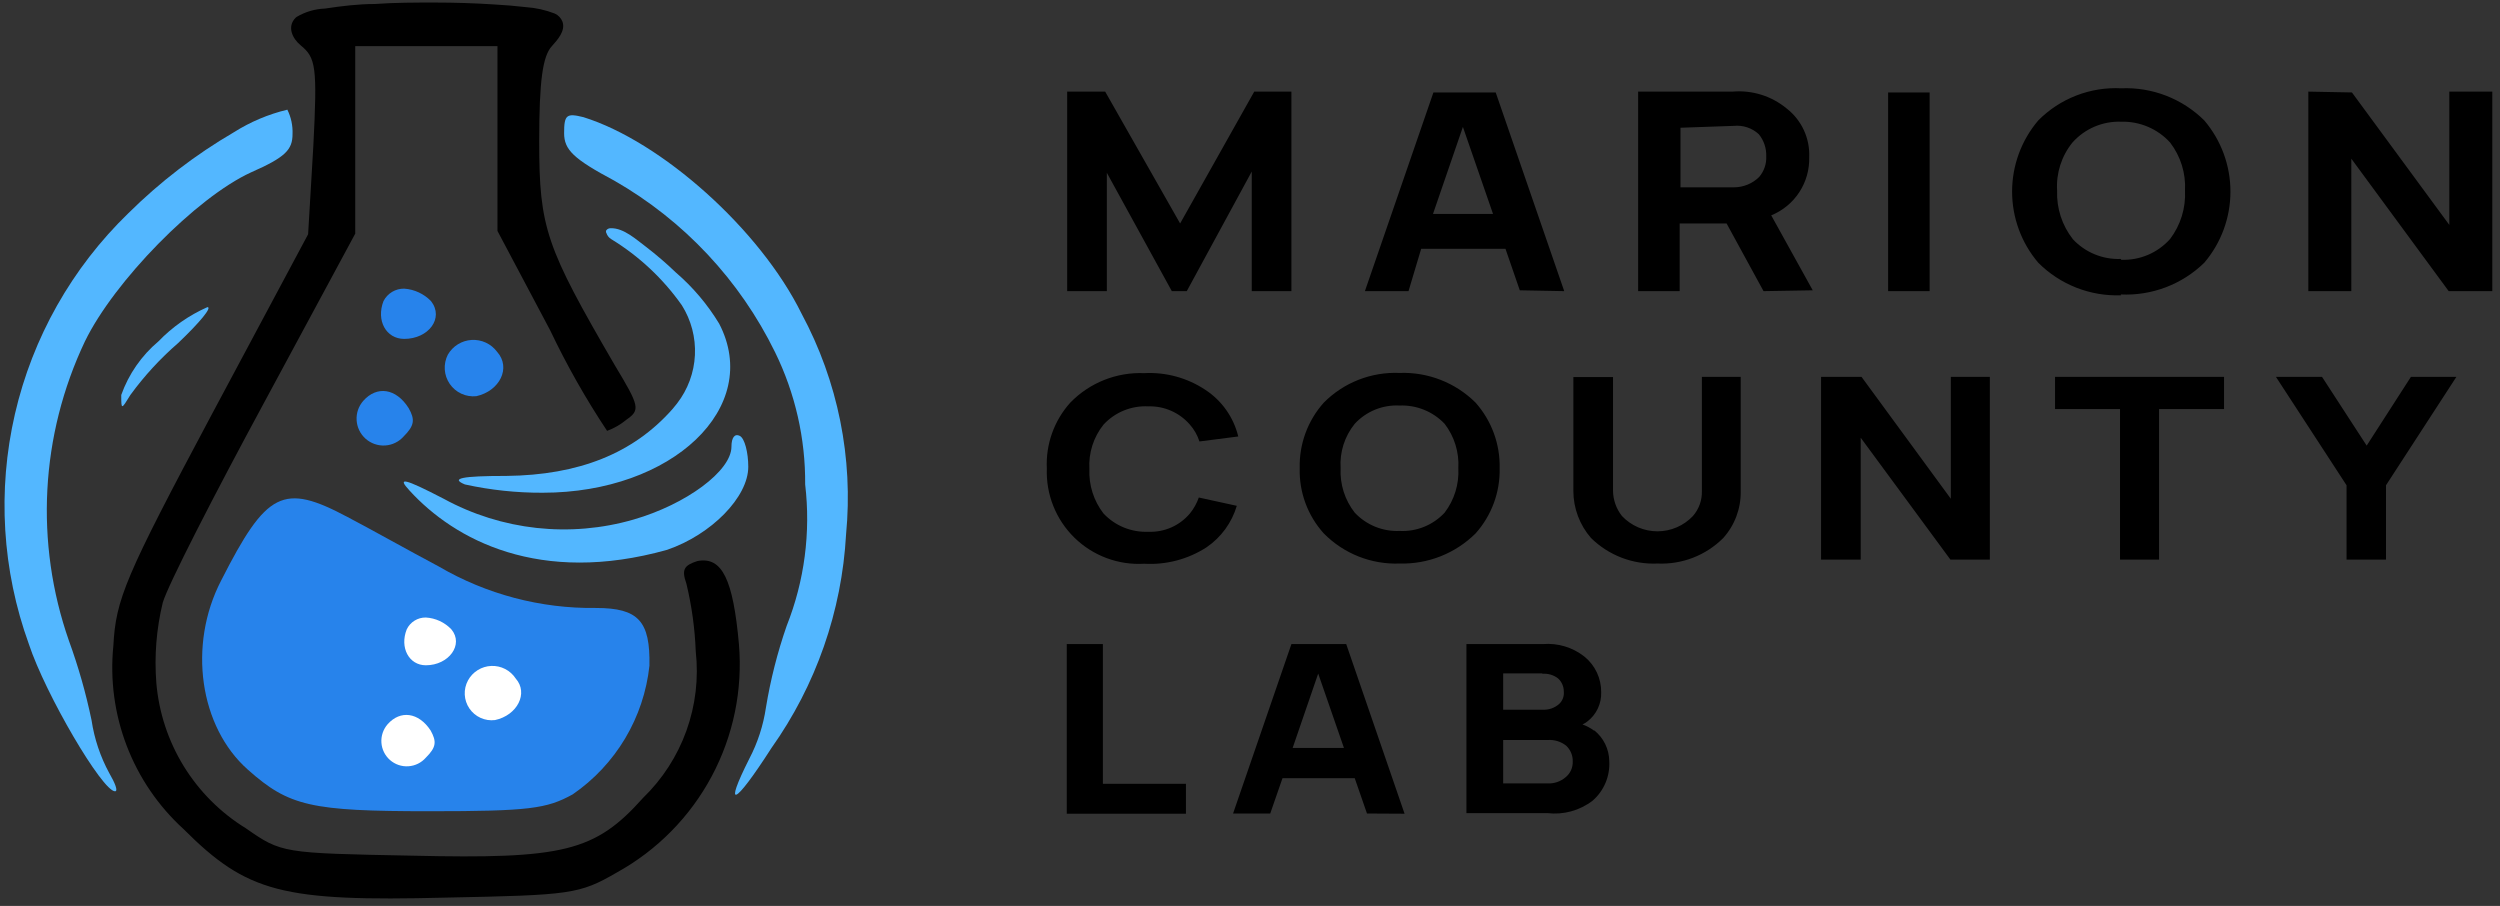 <svg width="287" height="104" viewBox="0 0 287 104" fill="none" xmlns="http://www.w3.org/2000/svg">
<rect x="0" y="0" width="287" height="104" fill="#333333" stroke="none"/>
<path d="M33.942 2.032C32.917 3.057 33.56 4.416 34.514 5.202C36.254 6.633 36.444 7.586 35.968 16.81L35.372 26.892L24.336 47.533C14.349 66.267 13.301 68.77 13.014 74.133C12.622 78.026 13.146 81.958 14.545 85.612C15.944 89.267 18.179 92.543 21.071 95.179C28.364 102.473 32.416 103.521 51.222 103.045C65.523 102.759 66.5 102.663 70.814 100.161C75.433 97.611 79.214 93.778 81.701 89.125C84.188 84.473 85.275 79.199 84.829 73.942C84.162 66.553 82.922 63.86 80.062 64.408C78.513 64.909 78.227 65.386 78.799 67.006C79.413 69.555 79.772 72.157 79.871 74.777C80.215 77.858 79.849 80.977 78.799 83.894C77.75 86.811 76.045 89.448 73.817 91.604C68.311 97.777 64.665 98.635 47.289 98.23C32.416 97.944 32.321 97.944 28.221 95.084C25.322 93.301 22.883 90.863 21.098 87.965C19.314 85.067 18.235 81.79 17.948 78.4C17.705 75.305 17.954 72.192 18.687 69.175C19.283 67.149 24.551 56.877 30.319 46.222L40.782 26.821V5.298H57.109V26.511L63.163 37.928C65.064 41.923 67.246 45.778 69.694 49.464C70.491 49.17 71.233 48.743 71.887 48.201C73.531 47.057 73.436 46.675 70.552 41.884C62.687 28.346 61.9 26.225 61.9 16.238C61.9 9.231 62.305 6.442 63.354 5.298C63.997 4.583 64.951 3.534 64.57 2.485C64.409 2.072 64.092 1.738 63.688 1.556C62.619 1.142 61.494 0.893 60.351 0.817C59.135 0.674 57.967 0.579 56.68 0.507C54.44 0.364 52.199 0.292 49.935 0.292C47.67 0.292 45.335 0.292 43.023 0.459C41.116 0.459 39.209 0.698 37.302 0.984C36.159 1.026 35.045 1.354 34.061 1.937L33.942 2.032Z" fill="black"/>
<path d="M26.839 15.189C22.427 17.765 18.358 20.888 14.73 24.484C8.261 30.749 3.74 38.751 1.715 47.526C-0.311 56.301 0.244 65.475 3.313 73.942C5.22 79.71 11.751 90.841 13.205 90.841C13.586 90.841 13.205 89.888 12.538 88.743C11.515 86.859 10.829 84.81 10.512 82.689C9.867 79.588 8.999 76.537 7.914 73.561C3.978 62.309 4.638 49.959 9.749 39.191C13.11 32.279 22.524 22.673 28.817 19.789C32.773 18.049 33.584 17.191 33.584 15.38C33.621 14.415 33.416 13.456 32.988 12.591C30.81 13.114 28.732 13.992 26.839 15.189Z" fill="#53B7FF"/>
<path d="M64.76 15.285C64.76 17.192 65.833 18.24 70.528 20.743C78.509 25.312 84.935 32.17 88.976 40.431C91.29 45.155 92.474 50.353 92.433 55.613C93.084 61.116 92.355 66.694 90.311 71.845C89.25 74.901 88.452 78.043 87.928 81.236C87.625 83.283 86.981 85.265 86.021 87.099C83.041 93.01 84.257 92.581 88.571 85.86C93.676 78.662 96.642 70.168 97.128 61.358C97.972 52.593 96.197 43.776 92.027 36.021C87.26 26.32 75.915 16.238 66.977 13.449C65.046 12.973 64.76 13.163 64.76 15.285Z" fill="#53B7FF"/>
<path d="M69.622 26.773C69.717 27.048 69.901 27.283 70.147 27.44C73.348 29.391 76.114 31.979 78.275 35.043C79.35 36.752 79.875 38.75 79.777 40.767C79.679 42.783 78.963 44.721 77.726 46.317L77.202 46.961C72.697 52.061 66.452 54.54 58.134 54.636C52.962 54.636 51.699 54.922 53.367 55.613C56.302 56.259 59.3 56.579 62.305 56.566C77.178 56.566 87.546 46.77 82.565 37.164C81.226 34.951 79.544 32.964 77.583 31.277C76.502 30.238 75.364 29.259 74.175 28.346C73.055 27.511 71.624 26.177 70.147 26.2C70.043 26.191 69.938 26.207 69.842 26.249C69.746 26.291 69.662 26.356 69.599 26.439C69.573 26.492 69.561 26.55 69.566 26.609C69.57 26.667 69.589 26.724 69.622 26.773Z" fill="#53B7FF"/>
<path d="M44.024 34.567C43.166 36.783 44.31 38.905 46.407 38.905C49.196 38.905 51.007 36.521 49.482 34.567C48.667 33.729 47.573 33.22 46.407 33.137C45.916 33.128 45.432 33.257 45.01 33.51C44.589 33.763 44.247 34.129 44.024 34.567Z" fill="#2783EB"/>
<path d="M18.186 39.191C16.244 40.825 14.771 42.948 13.92 45.34C13.92 47.056 13.92 47.056 14.969 45.34C16.565 43.153 18.404 41.154 20.451 39.381C22.953 36.998 24.384 35.258 23.811 35.258C21.7 36.193 19.79 37.529 18.186 39.191Z" fill="#53B7FF"/>
<path d="M51.412 40.716C51.144 41.243 51.022 41.832 51.06 42.423C51.098 43.013 51.294 43.582 51.629 44.07C51.963 44.558 52.423 44.947 52.959 45.195C53.496 45.444 54.09 45.543 54.678 45.483C57.371 44.887 58.706 42.218 57.061 40.382C56.726 39.932 56.284 39.572 55.776 39.335C55.267 39.098 54.707 38.992 54.147 39.025C53.587 39.058 53.043 39.23 52.566 39.525C52.089 39.82 51.692 40.23 51.412 40.716Z" fill="#2783EB"/>
<path d="M41.712 46.008C41.168 46.621 40.89 47.425 40.94 48.243C40.989 49.061 41.361 49.826 41.974 50.369C42.587 50.913 43.391 51.191 44.209 51.142C45.027 51.093 45.792 50.72 46.336 50.107C47.575 48.868 47.67 48.177 46.908 46.842C45.454 44.554 43.261 44.268 41.712 46.008Z" fill="#2783EB"/>
<path d="M83.971 51.275C83.971 54.064 78.775 57.901 72.745 59.641C65.445 61.756 57.606 60.899 50.936 57.258C46.336 54.874 45.573 54.755 47.003 56.304C52.175 61.977 61.948 67.221 76.582 63.121C81.659 61.381 85.902 57.067 85.902 53.587C85.902 51.966 85.496 50.322 84.924 50.036C84.352 49.75 83.971 50.226 83.971 51.275Z" fill="#53B7FF"/>
<path d="M39.9 59.355C42.284 60.595 46.908 63.193 50.364 65.028C55.833 68.228 62.071 69.876 68.407 69.795C73.317 69.795 74.652 71.32 74.556 76.421C74.239 79.374 73.287 82.224 71.764 84.775C70.242 87.326 68.186 89.517 65.737 91.199C62.758 92.843 60.732 93.129 49.315 93.129C35.681 93.129 33.179 92.557 28.459 88.362C22.906 83.452 21.547 74.061 25.385 66.649C30.605 56.376 32.511 55.422 39.9 59.355Z" fill="#2783EB"/>
<path d="M46.693 72.25C45.859 74.347 46.955 76.374 48.886 76.374C51.532 76.374 53.272 73.99 51.818 72.25C51.049 71.441 50 70.955 48.886 70.891C48.429 70.884 47.979 71.008 47.59 71.249C47.201 71.489 46.89 71.837 46.693 72.25Z" fill="white"/>
<path d="M53.725 78.113C53.454 78.613 53.325 79.178 53.354 79.746C53.383 80.314 53.567 80.863 53.887 81.333C54.207 81.803 54.65 82.176 55.168 82.411C55.686 82.646 56.259 82.734 56.823 82.665C59.397 82.117 60.684 79.567 59.207 77.898C58.905 77.435 58.488 77.058 57.997 76.803C57.506 76.549 56.957 76.427 56.405 76.449C55.852 76.47 55.315 76.635 54.845 76.927C54.375 77.218 53.989 77.627 53.725 78.113Z" fill="white"/>
<path d="M44.5 83.142C43.992 83.724 43.734 84.484 43.786 85.255C43.837 86.026 44.193 86.745 44.775 87.254C45.356 87.763 46.116 88.02 46.887 87.968C47.658 87.917 48.377 87.561 48.886 86.98C50.078 85.788 50.149 85.144 49.434 83.857C48.052 81.76 45.954 81.498 44.5 83.142Z" fill="white"/>
<path d="M126.612 73.942V89.983H136.146V93.415H122.464V73.942H126.612ZM156.93 93.391L155.524 89.339H147.229L145.823 93.391H141.556L148.254 73.942H154.546L161.244 93.415L156.93 93.391ZM148.397 85.859H154.284L151.329 77.326L148.397 85.859ZM183.005 83.833C183.541 84.259 183.975 84.798 184.276 85.413C184.577 86.027 184.737 86.701 184.745 87.385C184.792 88.235 184.645 89.085 184.315 89.869C183.984 90.654 183.479 91.353 182.838 91.913C181.353 93.056 179.479 93.569 177.618 93.344H168.347V73.942H177.118C178.831 73.798 180.534 74.309 181.885 75.372C182.495 75.865 182.986 76.49 183.321 77.2C183.655 77.91 183.824 78.687 183.816 79.472C183.837 80.119 183.703 80.761 183.426 81.346C183.148 81.931 182.734 82.441 182.219 82.832C182.05 82.966 181.866 83.078 181.67 83.166C182.148 83.339 182.597 83.579 183.005 83.881V83.833ZM177.07 77.303H172.565V81.474H177.07C177.42 81.496 177.771 81.448 178.103 81.334C178.434 81.219 178.739 81.04 179.001 80.806C179.189 80.627 179.334 80.407 179.425 80.164C179.516 79.92 179.55 79.659 179.525 79.4C179.528 79.113 179.471 78.829 179.356 78.566C179.24 78.303 179.071 78.067 178.858 77.875C178.347 77.485 177.71 77.298 177.07 77.35V77.303ZM179.74 89.22C180.003 89.004 180.213 88.731 180.354 88.421C180.494 88.111 180.561 87.773 180.55 87.433C180.563 87.09 180.501 86.748 180.369 86.432C180.238 86.115 180.039 85.83 179.787 85.597C179.185 85.126 178.429 84.897 177.666 84.954H172.565V89.935H177.666C178.423 89.972 179.166 89.716 179.74 89.22Z" fill="black"/>
<path d="M137.624 57.114L141.985 58.068C141.409 60.01 140.18 61.694 138.505 62.835C136.382 64.204 133.878 64.864 131.355 64.718C129.884 64.805 128.412 64.584 127.032 64.068C125.652 63.553 124.395 62.754 123.342 61.724C122.289 60.693 121.464 59.454 120.919 58.085C120.373 56.717 120.121 55.249 120.176 53.777C120.043 51.002 121.011 48.286 122.87 46.222C123.966 45.092 125.289 44.206 126.751 43.623C128.213 43.04 129.782 42.772 131.355 42.837C133.835 42.703 136.292 43.372 138.362 44.744C140.262 45.984 141.617 47.902 142.152 50.107L137.695 50.679C137.468 49.966 137.095 49.308 136.599 48.748C136.01 48.066 135.277 47.523 134.452 47.161C133.628 46.798 132.732 46.623 131.832 46.651C130.872 46.6 129.913 46.762 129.023 47.124C128.133 47.487 127.334 48.041 126.683 48.748C125.531 50.189 124.953 52.007 125.063 53.849C124.982 55.687 125.556 57.495 126.683 58.95C127.34 59.649 128.14 60.198 129.029 60.56C129.917 60.922 130.873 61.088 131.832 61.047C132.734 61.085 133.632 60.915 134.459 60.551C135.285 60.188 136.017 59.64 136.599 58.95C137.044 58.402 137.391 57.781 137.624 57.114ZM160.672 64.694C159.061 64.753 157.456 64.477 155.958 63.882C154.46 63.286 153.103 62.386 151.972 61.238C150.122 59.191 149.132 56.511 149.207 53.754C149.135 50.982 150.124 48.288 151.972 46.222C153.105 45.079 154.464 44.186 155.962 43.599C157.46 43.012 159.064 42.745 160.672 42.813C162.282 42.753 163.887 43.024 165.388 43.611C166.889 44.197 168.253 45.086 169.396 46.222C171.236 48.293 172.223 50.984 172.16 53.754C172.221 56.508 171.233 59.184 169.396 61.238C168.251 62.374 166.888 63.266 165.388 63.86C163.889 64.454 162.284 64.738 160.672 64.694ZM160.672 60.952C161.635 61.001 162.597 60.839 163.491 60.476C164.384 60.114 165.187 59.56 165.844 58.854C166.956 57.394 167.514 55.586 167.417 53.754C167.522 51.919 166.964 50.109 165.844 48.653C165.181 47.956 164.376 47.408 163.484 47.046C162.592 46.684 161.634 46.517 160.672 46.555C159.712 46.505 158.753 46.666 157.863 47.029C156.974 47.392 156.175 47.946 155.524 48.653C154.361 50.089 153.782 51.91 153.903 53.754C153.811 55.593 154.387 57.404 155.524 58.854C156.181 59.553 156.981 60.102 157.869 60.465C158.757 60.826 159.713 60.993 160.672 60.952ZM199.833 43.266V56.375C199.871 58.359 199.156 60.285 197.831 61.762C196.848 62.747 195.67 63.517 194.374 64.022C193.077 64.526 191.689 64.755 190.299 64.694C188.89 64.757 187.484 64.53 186.168 64.026C184.851 63.521 183.653 62.751 182.648 61.762C181.347 60.268 180.628 58.356 180.622 56.375V43.29H185.174V56.352C185.19 57.399 185.55 58.413 186.199 59.236C186.723 59.791 187.354 60.234 188.055 60.536C188.756 60.839 189.511 60.995 190.275 60.995C191.038 60.995 191.794 60.839 192.494 60.536C193.195 60.234 193.827 59.791 194.351 59.236C195.034 58.451 195.4 57.439 195.376 56.399V43.266H199.833ZM213.705 43.266L223.954 57.257V43.266H228.435V64.241H223.906L213.609 50.25V64.241H209.057V43.266H213.705ZM255.32 43.266V46.961H247.86V64.241H243.379V46.961H235.919V43.266H255.32ZM276.772 43.266H281.992L273.912 55.708V64.241H269.383V55.708L261.279 43.266H266.57L271.695 51.156L276.772 43.266Z" fill="black"/>
<path d="M148.254 10.517V33.423H143.701V19.694L136.241 33.423H134.525L127.065 19.837V33.423H122.512V10.517H126.874L135.478 25.653L143.987 10.517H148.254ZM174.472 33.327L172.828 28.56H163.151L161.697 33.423H156.691L164.557 10.613H171.707L179.573 33.423L174.472 33.327ZM164.509 24.556H171.398L167.941 14.569L164.509 24.556ZM202.454 33.423L198.212 25.653H192.825V33.423H188.058V10.517H198.903C201.142 10.325 203.367 11.018 205.1 12.448C205.949 13.106 206.628 13.958 207.08 14.933C207.532 15.907 207.744 16.976 207.698 18.049C207.735 19.473 207.338 20.875 206.559 22.067C205.78 23.259 204.655 24.186 203.336 24.723L208.103 33.327L202.454 33.423ZM192.92 14.665V21.505H199.046C200.135 21.507 201.18 21.079 201.954 20.314C202.518 19.652 202.808 18.799 202.764 17.93C202.794 17.012 202.489 16.114 201.906 15.403C201.524 15.051 201.072 14.784 200.579 14.62C200.085 14.455 199.563 14.398 199.046 14.45L192.92 14.665ZM216.755 10.613H221.522V33.423H216.755V10.613ZM243.522 33.899C241.761 33.967 240.004 33.67 238.364 33.026C236.723 32.382 235.233 31.405 233.988 30.157C232.052 27.878 230.989 24.985 230.989 21.994C230.989 19.003 232.052 16.11 233.988 13.83C235.227 12.578 236.717 11.602 238.36 10.965C240.003 10.328 241.762 10.046 243.522 10.136C245.28 10.062 247.034 10.352 248.675 10.988C250.315 11.624 251.807 12.591 253.056 13.83C254.992 16.11 256.055 19.003 256.055 21.994C256.055 24.985 254.992 27.878 253.056 30.157C251.791 31.392 250.285 32.353 248.633 32.981C246.98 33.608 245.216 33.888 243.45 33.804L243.522 33.899ZM243.522 29.824C244.573 29.863 245.621 29.67 246.589 29.258C247.557 28.846 248.422 28.225 249.123 27.44C250.331 25.849 250.939 23.882 250.839 21.887C250.948 19.897 250.339 17.935 249.123 16.357C248.415 15.581 247.549 14.966 246.582 14.555C245.616 14.144 244.572 13.945 243.522 13.973C242.47 13.934 241.423 14.127 240.455 14.539C239.487 14.951 238.621 15.572 237.921 16.357C236.66 17.914 236.03 19.887 236.157 21.887C236.081 23.902 236.723 25.878 237.968 27.464C238.667 28.212 239.518 28.801 240.464 29.191C241.409 29.582 242.428 29.765 243.45 29.728L243.522 29.824ZM270.003 10.613L281.181 25.819V10.517H286.115V33.423H281.11L269.931 18.216V33.423H264.997V10.517L270.003 10.613Z" fill="black"/>
</svg>

